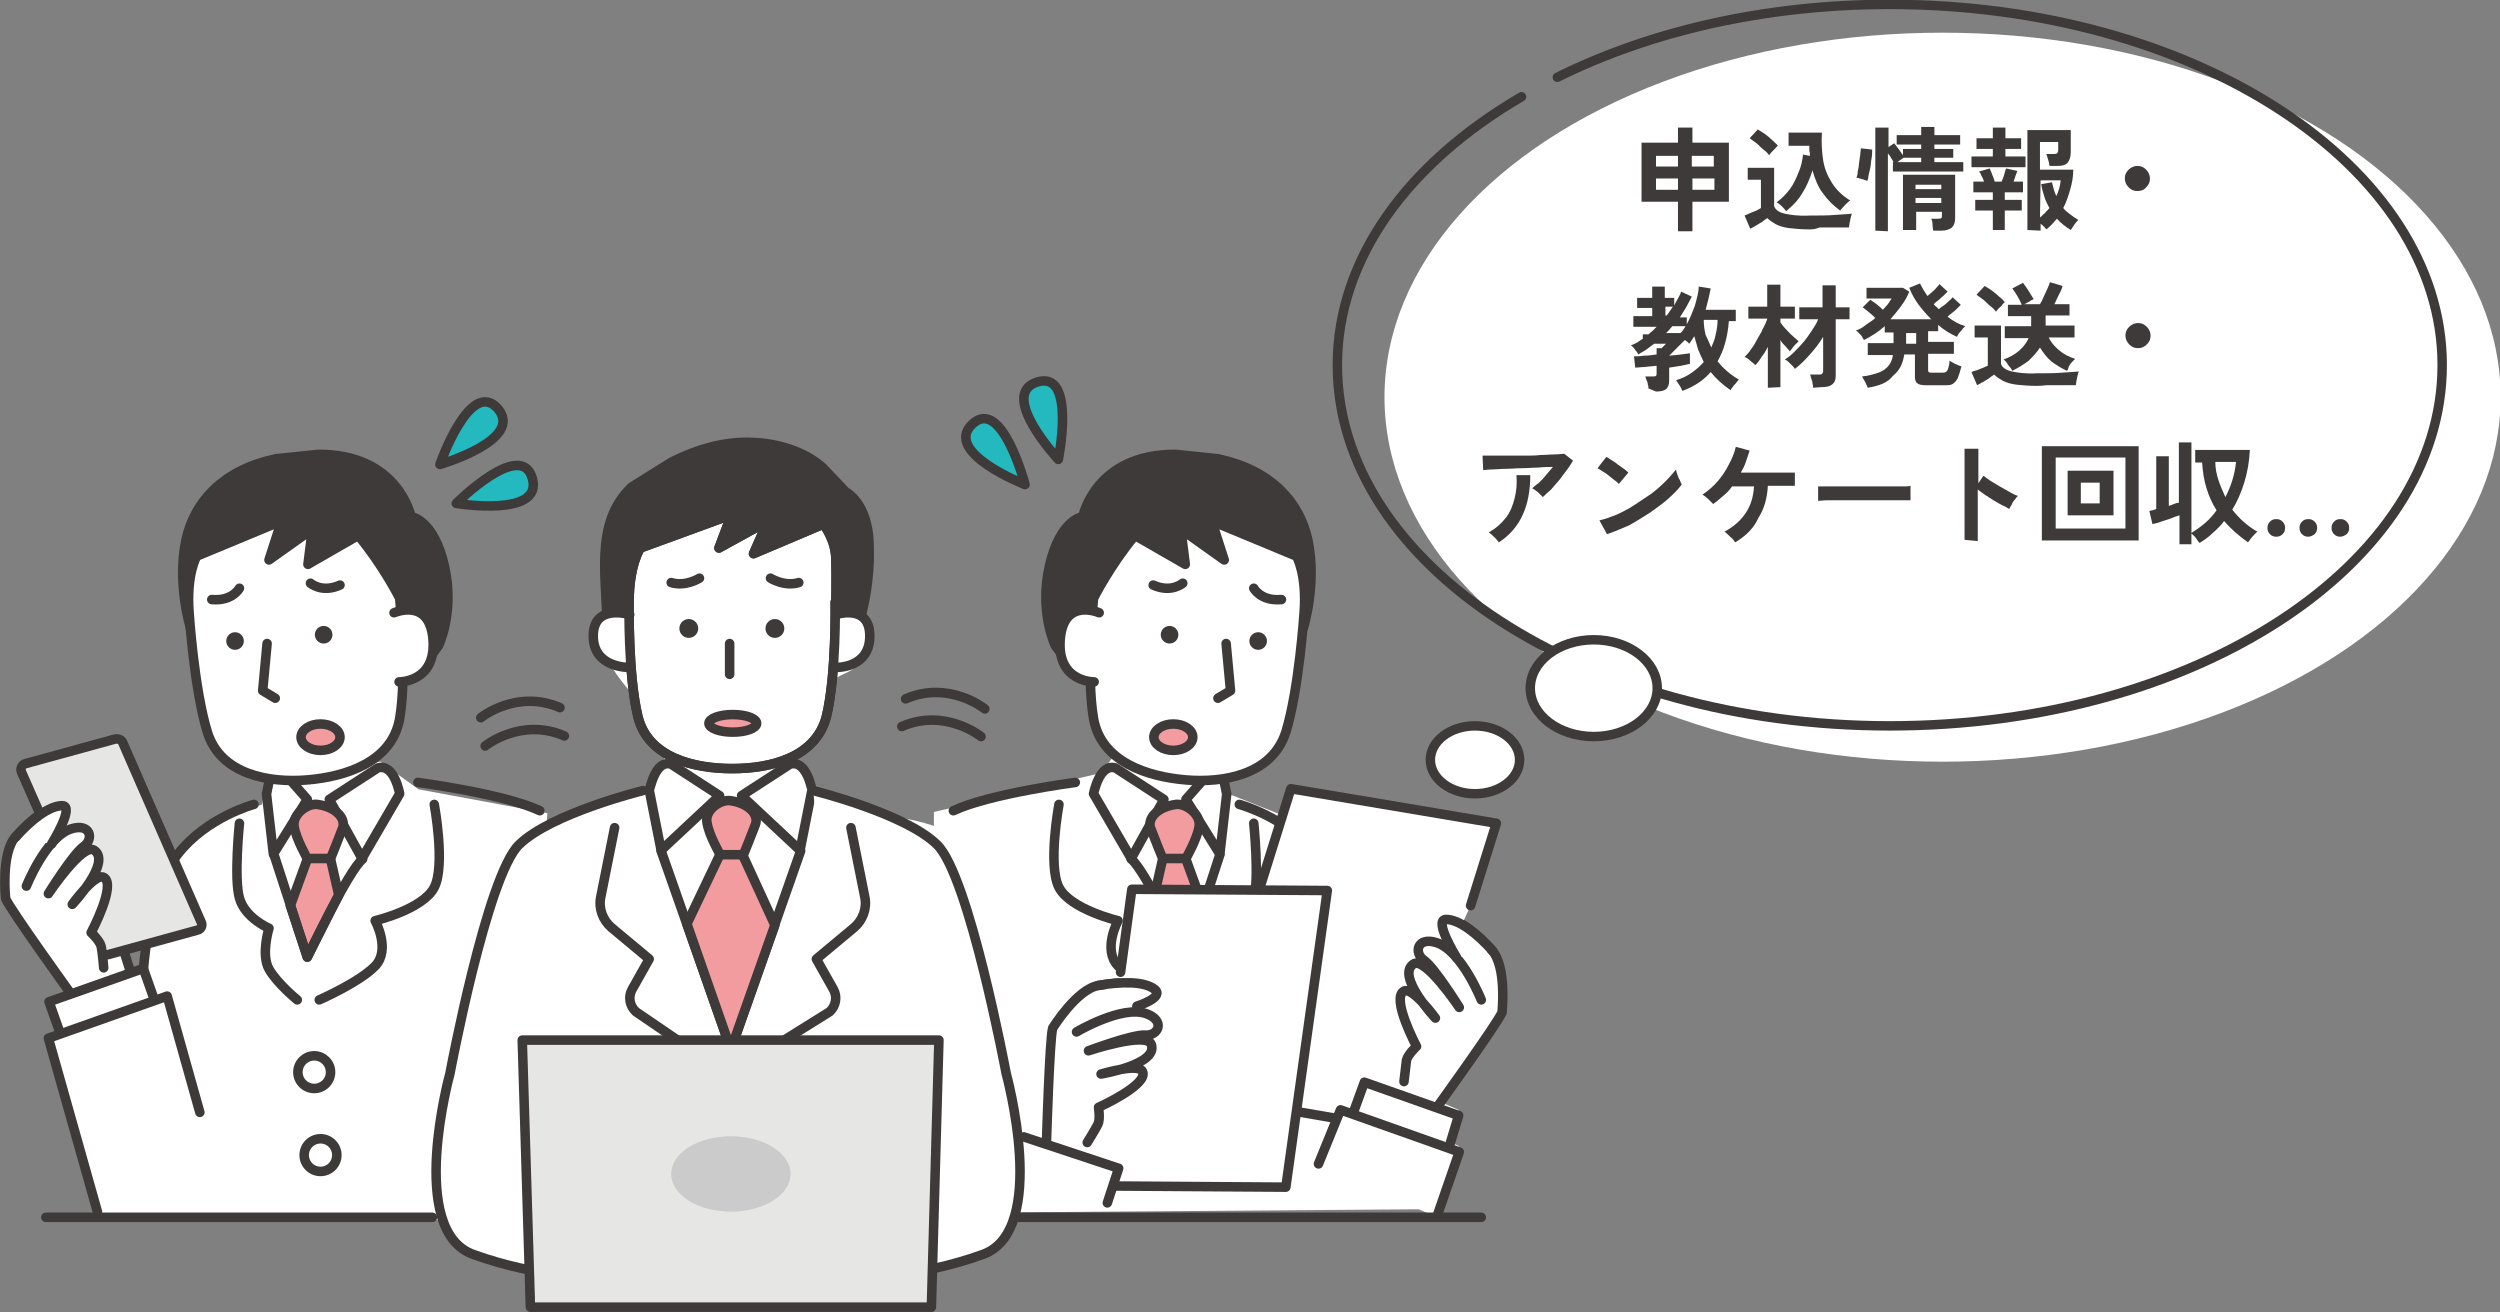 <?xml version="1.0" encoding="utf-8"?>
<!-- Generator: Adobe Illustrator 27.9.1, SVG Export Plug-In . SVG Version: 6.00 Build 0)  -->
<svg version="1.1" id="レイヤー_1" xmlns="http://www.w3.org/2000/svg" xmlns:xlink="http://www.w3.org/1999/xlink" x="0px"
	 y="0px" viewBox="0 0 397.8 208.8" style="enable-background:new 0 0 397.8 208.8;" xml:space="preserve">
<rect x="0" y="0" width="397.8" height="208.8" fill="#808080" stroke="none"/>
<style type="text/css">
	.st0{fill:#FFFFFF;}
	.st1{fill:#3E3A39;}
	.st2{fill:none;stroke:#3D3A39;stroke-width:1.503;stroke-linecap:round;stroke-linejoin:round;stroke-miterlimit:10;}
	.st3{fill:#FFFFFF;stroke:#3D3A39;stroke-width:1.503;stroke-linecap:round;stroke-linejoin:round;stroke-miterlimit:10;}
	.st4{fill:#3D3A39;stroke:#3D3A39;stroke-width:1.516;stroke-linecap:round;stroke-linejoin:round;stroke-miterlimit:10;}
	.st5{fill:#FFFFFF;stroke:#3D3A39;stroke-width:1.516;stroke-linecap:round;stroke-linejoin:round;stroke-miterlimit:10;}
	.st6{fill:#3D3A39;}
	.st7{fill:none;stroke:#3D3A39;stroke-width:1.516;stroke-linecap:round;stroke-linejoin:round;stroke-miterlimit:10;}
	.st8{fill:#F29C9F;stroke:#3D3A39;stroke-width:1.516;stroke-linecap:round;stroke-linejoin:round;stroke-miterlimit:10;}
	.st9{fill:#E6E6E5;stroke:#3D3A39;stroke-width:1.516;stroke-linecap:round;stroke-linejoin:round;stroke-miterlimit:10;}
	.st10{fill:#CBCBCB;}
	.st11{fill:#23B9BE;stroke:#3D3A39;stroke-width:1.516;stroke-linecap:round;stroke-linejoin:round;stroke-miterlimit:10;}
</style>
<polygon class="st0" points="148.6,129.2 148.6,193 228.7,192.4 232.2,182.4 230.7,181.7 232.1,176.6 229.1,175.3 234.7,165.7 
	224.3,162.9 220.6,172 217.1,171.3 215.2,175.8 213.3,175.5 212.6,176.8 206.1,175.7 206,130.5 195.7,126.4 195,119.3 179,117.9 
	175.2,123 "/>
<ellipse class="st0" cx="309.1" cy="63.2" rx="88.8" ry="58"/>
<polygon class="st0" points="82.6,194.1 15.2,194.1 32.1,131.4 41.7,128 42.4,124.3 60.5,121.2 66.6,125.6 87.1,129.4 "/>
<g>
	<g>
		<path class="st1" d="M267,36.8l0-4.7l-5.8,0l0-9.4l5.8,0l0-2.4l2.3,0l0,2.4l5.8,0l0,9.4l-5.8,0l0,4.7L267,36.8z M263.5,26.5l3.5,0
			l0-1.7l-3.5,0L263.5,26.5z M263.5,30.2l3.5,0l0-1.8l-3.5,0L263.5,30.2z M269.2,26.5l3.5,0l0-1.7l-3.5,0L269.2,26.5z M269.3,30.2
			l3.5,0l0-1.8l-3.5,0L269.3,30.2z"/>
		<path class="st1" d="M287.9,36.5c-1.3,0-2.3-0.1-3.2-0.2c-0.8-0.1-1.5-0.3-2.1-0.6c-0.5-0.3-1-0.6-1.4-1c-0.2,0.2-0.5,0.3-0.8,0.6
			c-0.3,0.2-0.7,0.4-1,0.6s-0.7,0.4-0.9,0.5l-0.9-2.1c0.2-0.1,0.5-0.2,0.9-0.4c0.3-0.1,0.7-0.3,1-0.4c0.3-0.2,0.6-0.3,0.7-0.4l0-4.5
			l-2.1,0l0-1.9l4.2,0l0,6.1c0.2,0.6,0.8,1,1.7,1.2c0.9,0.2,2.2,0.4,4,0.3c1.5,0,2.9,0,4-0.1c1.1-0.1,2-0.1,2.7-0.2
			c-0.1,0.1-0.1,0.3-0.2,0.6s-0.1,0.6-0.2,0.9c0,0.3-0.1,0.5-0.1,0.7c-0.3,0-0.8,0-1.3,0c-0.5,0-1.1,0-1.7,0c-0.6,0-1.2,0-1.7,0
			C288.8,36.5,288.3,36.5,287.9,36.5z M281.5,24.7c-0.2-0.3-0.5-0.6-0.9-0.9c-0.4-0.3-0.7-0.7-1.1-1c-0.4-0.3-0.8-0.6-1.1-0.8
			l1.3-1.4c0.3,0.2,0.7,0.4,1.1,0.7s0.8,0.6,1.2,1s0.7,0.6,0.9,0.9c-0.1,0.1-0.3,0.2-0.4,0.4c-0.2,0.2-0.4,0.4-0.6,0.6
			S281.6,24.6,281.5,24.7z M284.2,33.6c-0.2-0.3-0.4-0.5-0.7-0.8s-0.6-0.5-0.8-0.6c0.8-0.6,1.5-1.3,2.1-2.1c0.6-0.8,1-1.7,1.4-2.7
			c0.4-0.9,0.6-1.9,0.7-2.8l1.1,0.2c0-0.3,0-0.5-0.1-0.8c0-0.3,0-0.5,0-0.8l-3.3,0l0-2.1l5.3,0c-0.1,1.6,0,3.1,0.2,4.4
			c0.2,1.3,0.7,2.5,1.4,3.6c0.7,1.1,1.6,2,2.9,2.8c-0.3,0.2-0.6,0.5-0.9,0.8s-0.5,0.6-0.7,0.8c-1.1-0.8-2-1.7-2.7-2.7
			c-0.8-1-1.3-2.3-1.7-3.7c-0.4,1.3-0.9,2.5-1.6,3.6C286.1,31.9,285.2,32.8,284.2,33.6z"/>
		<path class="st1" d="M297.1,28.8c-0.1-0.1-0.3-0.1-0.5-0.2s-0.4-0.1-0.7-0.2c-0.2-0.1-0.4-0.1-0.5-0.1c0.1-0.3,0.2-0.6,0.2-1
			c0.1-0.4,0.2-0.9,0.2-1.3c0.1-0.5,0.1-0.9,0.2-1.3c0-0.4,0.1-0.8,0.1-1.1l1.8,0.2c0,0.4,0,0.9-0.1,1.4c-0.1,0.5-0.1,1-0.2,1.5
			c-0.1,0.5-0.2,0.9-0.3,1.3C297.3,28.4,297.2,28.6,297.1,28.8z M298.4,36.7l0-16.4l2.1,0l0,3.1l0.9-0.6c0.2,0.3,0.5,0.6,0.7,0.9
			s0.5,0.7,0.7,1l0-1l2.9,0l0-0.7l-3.9,0l0-1.5l3.9,0l0-1.3l2.1,0l0,1.3l4.1,0l0,1.5l-4.1,0l0,0.7l3,0l0,1.4l-3,0l0,0.7l4.6,0l0,1.5
			l-11.2,0l0-1.5h0.1c-0.1-0.2-0.3-0.5-0.4-0.7c-0.2-0.3-0.3-0.5-0.5-0.7l0,12.4L298.4,36.7z M301.9,25.8l3.8,0l0-0.7l-2.8,0
			L301.9,25.8z M307.6,36.7c0-0.3-0.1-0.6-0.1-1s-0.1-0.7-0.2-0.9l1.1,0c0.2,0,0.4,0,0.5-0.1c0.1-0.1,0.1-0.2,0.1-0.5l0-0.5l-4.1,0
			l0,2.9l-2.1,0l0-8.8l8.3,0l0,7c0,0.6-0.2,1.1-0.5,1.4c-0.4,0.3-0.9,0.5-1.7,0.5L307.6,36.7z M304.8,30.1l4.1,0l0-0.7l-4.1,0
			L304.8,30.1z M304.8,32.3l4.1,0l0-0.8l-4.1,0L304.8,32.3z"/>
		<path class="st1" d="M313.7,26.6l0-1.7l3.4,0l0-1.2l-2.6,0l0-1.7l2.6,0l0-1.7l2,0l0,1.7l2.5,0l0,1.7l-2.5,0l0,1.2l3.2,0l0,1.7
			L313.7,26.6z M317.1,36.6l0-3.1l-2.8,0l0-1.7l2.8,0l0-1.2l-3.1,0l0-1.7l1.7,0c-0.1-0.3-0.2-0.6-0.4-0.9c-0.1-0.3-0.2-0.5-0.4-0.7
			l1.7-0.5c0.1,0.3,0.3,0.6,0.4,1c0.2,0.4,0.3,0.8,0.4,1.1l1.1,0c0.1-0.3,0.3-0.7,0.4-1.1c0.1-0.4,0.2-0.7,0.3-1l1.8,0.4
			c-0.1,0.3-0.2,0.5-0.3,0.8c-0.1,0.3-0.2,0.6-0.3,0.9l1.5,0l0,1.7l-2.9,0l0,1.2l2.7,0l0,1.7l-2.7,0l0,3.1L317.1,36.6z M322.6,36.6
			l0-15.9l6.9,0l0,3.5c0,0.8-0.2,1.3-0.5,1.7c-0.4,0.4-0.9,0.5-1.6,0.5l-1.3,0c0-0.3-0.1-0.7-0.2-1s-0.2-0.7-0.3-0.9l1.2,0
			c0.2,0,0.4,0,0.5-0.1s0.2-0.2,0.2-0.5l0-1.3l-2.9,0l0,4.4l5.3,0c0,1.1-0.2,2.2-0.5,3.2c-0.3,1-0.6,2-1.1,2.9
			c0.3,0.4,0.7,0.7,1.1,1c0.4,0.3,0.8,0.6,1.3,0.9c-0.2,0.2-0.4,0.4-0.6,0.7c-0.2,0.3-0.4,0.6-0.6,0.9c-0.8-0.5-1.6-1.1-2.2-1.8
			c-0.3,0.3-0.5,0.6-0.8,0.9c-0.3,0.3-0.6,0.6-0.9,0.8c-0.2-0.3-0.5-0.6-0.9-0.9l0,1.1L322.6,36.6z M324.6,34.6
			c0.3-0.2,0.5-0.5,0.8-0.7c0.2-0.3,0.5-0.5,0.7-0.8c-0.3-0.6-0.6-1.1-0.8-1.8c-0.2-0.6-0.4-1.3-0.5-2l1.7-0.3
			c0.2,0.8,0.4,1.6,0.7,2.2c0.4-0.8,0.6-1.6,0.7-2.5l-3.2,0L324.6,34.6z"/>
		<path class="st1" d="M340.1,30.4c-0.6,0-1-0.2-1.4-0.6c-0.4-0.4-0.6-0.9-0.6-1.4c0-0.6,0.2-1,0.6-1.4c0.4-0.4,0.9-0.6,1.4-0.6
			c0.6,0,1,0.2,1.4,0.6c0.4,0.4,0.6,0.9,0.6,1.4c0,0.6-0.2,1-0.6,1.4C341.2,30.2,340.7,30.4,340.1,30.4z"/>
		<path class="st1" d="M262.3,61.8c0-0.2,0-0.4-0.1-0.6c0-0.3-0.1-0.5-0.2-0.7c-0.1-0.2-0.1-0.4-0.2-0.6l1.2,0c0.2,0,0.4,0,0.5-0.1
			c0.1-0.1,0.1-0.2,0.1-0.5l0-1.1c-0.7,0.1-1.3,0.1-1.9,0.2c-0.6,0-1.1,0.1-1.5,0.1l-0.2-1.8c0.4,0,0.9,0,1.5-0.1
			c0.7,0,1.4-0.1,2.1-0.2l0-1l0.8,0c0,0,0.1-0.1,0.2-0.2c0.1-0.1,0.2-0.2,0.3-0.3c0.1-0.1,0.2-0.2,0.2-0.2l-1.9,0
			c-0.4,0.3-0.8,0.6-1.2,0.9c-0.4,0.3-0.9,0.5-1.3,0.8c-0.1-0.2-0.2-0.4-0.5-0.7c-0.2-0.3-0.4-0.6-0.7-0.7c0.3-0.2,0.7-0.3,1-0.5
			s0.6-0.4,0.9-0.6l0-0.7l0.9,0c0.2-0.2,0.5-0.4,0.7-0.6c0.2-0.2,0.4-0.4,0.6-0.6l-3.7,0l0-1.7l3,0l0-1.3l-2.4,0l0-1.6l2.4,0l0-1.8
			l2,0l0,1.8l1.5,0l0,1.2c0.2-0.4,0.4-0.8,0.6-1.1c0.2-0.4,0.4-0.7,0.5-1.1l1.7,0.8c-0.3,0.6-0.6,1.1-0.9,1.7
			c-0.3,0.5-0.7,1.1-1,1.6l1.1,0l0,1.1c0.5-0.9,0.9-1.9,1.3-3c0.3-1.1,0.6-2.1,0.6-3l1.9,0.3c-0.2,1.1-0.5,2.3-0.8,3.4l4.8,0l0,1.8
			l-1.1,0c-0.1,1.3-0.3,2.4-0.6,3.5c-0.3,1.1-0.7,2-1.2,2.9c0.9,1.1,2,2.1,3.4,2.9c-0.2,0.2-0.3,0.3-0.5,0.6
			c-0.2,0.2-0.4,0.4-0.5,0.6c-0.2,0.2-0.3,0.4-0.3,0.5c-1.2-0.8-2.3-1.8-3.2-2.9c-1.1,1.3-2.6,2.3-4.5,3c-0.1-0.2-0.2-0.5-0.4-0.8
			c-0.2-0.3-0.4-0.6-0.6-0.9c1-0.3,1.8-0.7,2.5-1.2c0.7-0.5,1.4-1.1,1.9-1.7c-0.3-0.6-0.6-1.3-0.9-2c-0.2-0.7-0.4-1.4-0.6-2.1
			c-0.1,0.2-0.3,0.4-0.4,0.6c-0.1,0.2-0.3,0.4-0.4,0.6c-0.1-0.1-0.2-0.2-0.3-0.3s-0.3-0.2-0.4-0.3c-0.2,0.2-0.5,0.5-0.8,0.8
			c-0.3,0.3-0.6,0.6-0.9,0.9c-0.3,0.3-0.6,0.6-0.8,0.8c0.7-0.1,1.3-0.1,1.9-0.2s1-0.1,1.4-0.2l0,1.7c-0.4,0.1-0.9,0.2-1.4,0.3
			c-0.6,0.1-1.2,0.2-1.9,0.3l0,2.1c0,0.6-0.2,1.1-0.5,1.3c-0.3,0.3-0.9,0.4-1.6,0.4L262.3,61.8z M265,50.2l0.2,0
			c0.2-0.2,0.3-0.4,0.5-0.7c0.2-0.2,0.3-0.5,0.5-0.7l-1.2,0L265,50.2z M265.1,53l2.3,0c0.3-0.3,0.6-0.7,0.8-1.1l-2.1,0
			c-0.2,0.2-0.3,0.4-0.5,0.6C265.5,52.6,265.3,52.8,265.1,53z M272.3,55.3c0.3-0.7,0.6-1.4,0.7-2.1c0.2-0.8,0.3-1.5,0.3-2.3l-2.2,0
			c0,0.8,0.1,1.6,0.3,2.4C271.7,53.9,272,54.6,272.3,55.3z"/>
		<path class="st1" d="M281.3,61.7l0-6.5c-0.3,0.6-0.6,1.1-1,1.6c-0.3,0.5-0.6,0.9-1,1.3c-0.2-0.2-0.5-0.5-0.8-0.7
			c-0.3-0.3-0.6-0.5-0.9-0.6c0.3-0.3,0.7-0.7,1-1.2c0.4-0.5,0.7-1,1-1.6c0.3-0.6,0.7-1.1,0.9-1.7c0.3-0.5,0.5-1,0.7-1.5v-0.1l-3,0
			l0-1.9l3,0l0-3.5l2.1,0l0,3.5l2.3,0l0,1.9l-2.3,0l0,0.6c0.2,0.3,0.5,0.7,0.9,1.1c0.4,0.4,0.7,0.8,1.1,1.1c0.4,0.4,0.7,0.6,0.9,0.8
			c-0.1,0.1-0.3,0.3-0.5,0.5c-0.2,0.2-0.4,0.4-0.5,0.6c-0.2,0.2-0.3,0.4-0.4,0.5c-0.2-0.2-0.4-0.5-0.7-0.8c-0.3-0.3-0.6-0.6-0.8-1
			l0,7.5L281.3,61.7z M288.5,61.7c0-0.2,0-0.4-0.1-0.7c0-0.3-0.1-0.5-0.2-0.8c-0.1-0.3-0.1-0.5-0.2-0.6l1.4,0c0.3,0,0.4,0,0.5-0.1
			c0.1-0.1,0.2-0.2,0.2-0.5l0-5.4c-0.6,1-1.3,1.9-2.1,2.8c-0.8,0.9-1.6,1.7-2.4,2.3c-0.1-0.2-0.2-0.3-0.4-0.5
			c-0.2-0.2-0.4-0.4-0.6-0.6c-0.2-0.2-0.4-0.3-0.6-0.4c0.5-0.3,1-0.7,1.5-1.2c0.5-0.5,1-1,1.5-1.6c0.5-0.6,0.9-1.2,1.3-1.8
			c0.4-0.6,0.8-1.2,1-1.8l-3,0l0-1.9l3.7,0l0-3.5l2.1,0l0,3.5l2.2,0l0,1.9l-2.2,0l0,9c0,0.7-0.2,1.1-0.6,1.4s-0.9,0.4-1.7,0.4
			L288.5,61.7z"/>
		<path class="st1" d="M297.2,61.7c-0.1-0.2-0.2-0.5-0.4-0.9c-0.2-0.4-0.4-0.6-0.5-0.9c1.1-0.1,2-0.4,2.6-0.6s1.2-0.6,1.6-1.1
			c0.4-0.5,0.6-1,0.7-1.7l-4,0l0-1.9l4.1,0l0-1.7l-1.4,0l0-1c-1,0.9-2.1,1.6-3.3,2.2c-0.1-0.1-0.2-0.3-0.3-0.5
			c-0.1-0.2-0.3-0.4-0.5-0.6c-0.2-0.2-0.3-0.3-0.5-0.4c0.6-0.2,1.1-0.5,1.6-0.9c0.5-0.4,1.1-0.7,1.5-1.1c-0.3-0.3-0.6-0.6-1-0.9
			c-0.4-0.3-0.7-0.6-1-0.8l1.2-1.2c0.3,0.2,0.6,0.4,1,0.7s0.7,0.6,1,0.9c0.3-0.3,0.5-0.6,0.8-0.9c0.2-0.3,0.4-0.6,0.6-0.9l-4,0
			l0-1.7l5.8,0l1,0.6c-0.3,0.8-0.7,1.5-1.3,2.3c-0.5,0.7-1.1,1.4-1.7,2.1l6.5,0c-0.7-0.7-1.4-1.5-2-2.3c-0.6-0.8-1.1-1.7-1.5-2.7
			l1.7-0.7c0.3,0.6,0.7,1.3,1.2,2c0.2-0.2,0.5-0.4,0.7-0.6s0.5-0.4,0.7-0.7c0.2-0.2,0.4-0.4,0.5-0.6l1.3,1.2
			c-0.2,0.2-0.4,0.4-0.7,0.7c-0.3,0.2-0.5,0.5-0.8,0.7c-0.3,0.2-0.5,0.4-0.7,0.6c0.1,0.1,0.2,0.3,0.4,0.4c0.1,0.1,0.3,0.3,0.4,0.4
			c0.2-0.2,0.5-0.4,0.8-0.6c0.3-0.2,0.6-0.5,0.8-0.7c0.3-0.2,0.5-0.5,0.6-0.6l1.3,1.2c-0.2,0.2-0.4,0.4-0.6,0.6
			c-0.2,0.2-0.5,0.5-0.8,0.7c-0.3,0.2-0.5,0.4-0.7,0.6c0.9,0.7,1.8,1.2,2.8,1.5c-0.2,0.2-0.5,0.5-0.7,0.8c-0.3,0.3-0.5,0.6-0.6,0.9
			c-1.1-0.5-2.1-1.1-3-1.9l0,1l-1.6,0l0,1.7l4.1,0l0,1.9l-4.1,0l0,2.5c0,0.2,0,0.3,0.1,0.4c0.1,0.1,0.3,0.1,0.5,0.1l1.5,0
			c0.3,0,0.5,0,0.7-0.1c0.2-0.1,0.3-0.3,0.4-0.6s0.2-0.7,0.2-1.2c0.3,0.2,0.6,0.3,0.9,0.5c0.4,0.2,0.7,0.3,1,0.4
			c-0.2,0.8-0.4,1.4-0.6,1.9c-0.2,0.4-0.5,0.7-0.8,0.9s-0.8,0.2-1.3,0.2l-2.9,0c-0.7,0-1.2-0.1-1.4-0.3c-0.3-0.2-0.4-0.6-0.4-1.1
			l0-3.5l-1.7,0c-0.2,1.5-0.8,2.6-1.8,3.4C300.4,60.9,299,61.4,297.2,61.7z M303.3,54.7l1.6,0l0-1.7l-1.6,0L303.3,54.7z"/>
		<path class="st1" d="M324,61.4c-1.3,0-2.3-0.1-3.2-0.2c-0.8-0.1-1.5-0.3-2.1-0.6c-0.5-0.3-1-0.6-1.4-1c-0.2,0.2-0.5,0.3-0.8,0.6
			c-0.3,0.2-0.7,0.4-1,0.6c-0.4,0.2-0.7,0.4-0.9,0.5l-0.9-2.1c0.2-0.1,0.5-0.2,0.9-0.3c0.3-0.1,0.7-0.3,1-0.4
			c0.3-0.1,0.6-0.3,0.7-0.3l0-4.5l-2.1,0l0-1.9l4.2,0l0,6.1c0.2,0.6,0.8,1,1.7,1.2c0.9,0.2,2.2,0.4,4,0.3c1.5,0,2.9,0,4-0.1
			c1.1-0.1,2-0.1,2.7-0.2c-0.1,0.1-0.1,0.3-0.2,0.6c-0.1,0.3-0.1,0.6-0.2,0.9c0,0.3-0.1,0.5-0.1,0.7c-0.3,0-0.8,0-1.3,0
			c-0.5,0-1.1,0-1.7,0c-0.6,0-1.2,0-1.7,0C324.8,61.4,324.4,61.4,324,61.4z M317.6,49.6c-0.2-0.3-0.5-0.6-0.9-0.9s-0.7-0.7-1.1-1
			c-0.4-0.3-0.8-0.6-1.1-0.8l1.3-1.4c0.3,0.2,0.7,0.4,1.1,0.7s0.8,0.6,1.2,1c0.4,0.3,0.7,0.6,0.9,0.9c-0.1,0.1-0.3,0.2-0.4,0.4
			s-0.4,0.4-0.6,0.6C317.8,49.3,317.7,49.5,317.6,49.6z M328.9,59c-0.9-0.4-1.7-0.9-2.5-1.5c-0.7-0.6-1.3-1.4-1.8-2.2
			c-0.5,0.8-1.1,1.4-1.8,2.1c-0.8,0.6-1.6,1.1-2.6,1.6c-0.1-0.2-0.2-0.4-0.4-0.6c-0.2-0.2-0.3-0.4-0.5-0.7c-0.2-0.2-0.3-0.4-0.5-0.5
			c2-0.7,3.3-1.9,4-3.4l-3.8,0l0-1.9l4.2,0c0,0,0-0.1,0-0.1s0-0.1,0-0.1l0-1.4l-3.7,0l0-1.8l2.2,0c-0.2-0.5-0.4-0.9-0.7-1.4
			c-0.3-0.5-0.5-0.8-0.8-1.2l1.7-0.9c0.3,0.4,0.6,0.8,0.9,1.3c0.3,0.5,0.6,1,0.8,1.3c-0.2,0.1-0.5,0.2-0.7,0.4
			c-0.3,0.1-0.5,0.3-0.8,0.4l2.5,0c0.2-0.3,0.4-0.7,0.6-1.2c0.2-0.4,0.4-0.9,0.6-1.3c0.2-0.4,0.3-0.8,0.4-1l2,0.6
			c-0.1,0.4-0.3,0.9-0.6,1.4c-0.3,0.6-0.5,1.1-0.7,1.5l2.4,0l0,1.8l-3.8,0l0,1.6l4.6,0l0,1.9l-4.1,0c0.3,0.7,0.9,1.4,1.6,2
			c0.7,0.6,1.6,1.1,2.6,1.4c-0.1,0.1-0.3,0.3-0.5,0.5c-0.2,0.2-0.3,0.4-0.5,0.7C329.1,58.7,329,58.9,328.9,59z"/>
		<path class="st1" d="M340.2,55.4c-0.6,0-1-0.2-1.4-0.6c-0.4-0.4-0.6-0.9-0.6-1.4c0-0.6,0.2-1,0.6-1.4c0.4-0.4,0.9-0.6,1.4-0.6
			c0.6,0,1,0.2,1.4,0.6c0.4,0.4,0.6,0.9,0.6,1.4c0,0.6-0.2,1-0.6,1.4C341.2,55.2,340.8,55.4,340.2,55.4z"/>
		<path class="st1" d="M245.5,79.1c-0.1-0.1-0.3-0.3-0.5-0.5c-0.2-0.2-0.4-0.4-0.6-0.5c-0.2-0.2-0.4-0.3-0.6-0.4
			c0.3-0.3,0.7-0.6,1.1-0.9c0.4-0.4,0.8-0.8,1.1-1.2s0.7-0.8,1.1-1.3c-0.7,0-1.4,0-2.3,0.1c-0.9,0-1.7,0.1-2.6,0.1
			c-0.9,0-1.8,0.1-2.6,0.1c-0.8,0-1.6,0.1-2.2,0.1c-0.6,0-1.1,0.1-1.4,0.1l-0.1-2.3c0.4,0,0.9,0,1.6,0c0.7,0,1.5,0,2.3,0
			c0.9,0,1.7,0,2.7,0s1.8,0,2.6-0.1c0.8,0,1.6-0.1,2.3-0.1c0.7,0,1.2-0.1,1.5-0.1l1.4,1.1c-0.3,0.5-0.6,1-1,1.5
			c-0.4,0.5-0.8,1.1-1.2,1.6c-0.4,0.5-0.9,1-1.3,1.5C246.2,78.4,245.8,78.8,245.5,79.1z M238.5,86.3c-0.1-0.2-0.3-0.3-0.4-0.5
			c-0.2-0.2-0.4-0.4-0.6-0.6c-0.2-0.2-0.4-0.3-0.6-0.5c1.1-0.6,2-1.4,2.7-2.3s1.1-1.9,1.4-3.1c0.3-1.1,0.4-2.4,0.3-3.7l2.2,0
			c0,2.4-0.4,4.6-1.2,6.3C241.5,83.7,240.2,85.2,238.5,86.3z"/>
		<path class="st1" d="M257.6,77c-0.2-0.2-0.4-0.4-0.7-0.6c-0.3-0.2-0.6-0.5-0.9-0.7c-0.3-0.3-0.7-0.5-1-0.7
			c-0.3-0.2-0.6-0.4-0.8-0.5l1.4-1.8c0.2,0.1,0.5,0.3,0.8,0.5c0.3,0.2,0.7,0.4,1,0.7c0.3,0.2,0.7,0.5,1,0.7c0.3,0.2,0.5,0.4,0.7,0.6
			L257.6,77z M255.7,85l-1.2-2.2c0.9-0.2,1.7-0.5,2.7-0.9c0.9-0.4,1.9-0.9,2.8-1.5c0.9-0.6,1.8-1.2,2.7-1.8c0.8-0.6,1.6-1.3,2.3-2
			c0.7-0.7,1.2-1.3,1.7-1.9c0,0.2,0.1,0.5,0.2,0.8s0.2,0.6,0.4,0.9c0.1,0.3,0.2,0.5,0.3,0.7c-0.6,0.8-1.3,1.5-2.2,2.3
			c-0.9,0.8-1.9,1.5-2.9,2.2c-1.1,0.7-2.2,1.4-3.3,2C258,84.1,256.9,84.6,255.7,85z"/>
		<path class="st1" d="M276.1,86.3c-0.2-0.3-0.4-0.6-0.8-0.9c-0.3-0.3-0.6-0.6-0.9-0.8c1.5-0.8,2.6-1.8,3.4-3
			c0.8-1.2,1.2-2.6,1.3-4.2l-3.5,0c-0.4,0.6-0.9,1.1-1.4,1.5s-1,0.9-1.6,1.3c-0.2-0.2-0.5-0.5-0.8-0.8c-0.3-0.3-0.6-0.5-0.9-0.7
			c0.9-0.6,1.7-1.3,2.4-2.1s1.3-1.7,1.8-2.7c0.5-0.9,0.9-1.9,1.1-2.8l2.2,0.6c-0.2,0.6-0.4,1.2-0.6,1.8c-0.2,0.6-0.5,1.2-0.8,1.7
			l8.6,0l0,2.1l-4.3,0c-0.1,2-0.6,3.7-1.5,5.1C279.1,84,277.8,85.3,276.1,86.3z"/>
		<path class="st1" d="M289.3,79.7c0-0.2,0-0.4,0-0.7c0-0.3,0-0.6,0-0.9s0-0.5,0-0.7c0.2,0,0.6,0,1.2,0c0.6,0,1.3,0,2.1,0
			s1.7,0,2.6,0c0.9,0,1.8,0,2.8,0c0.9,0,1.8,0,2.6,0c0.8,0,1.5,0,2.1,0c0.6,0,1,0,1.3-0.1c0,0.2,0,0.4,0,0.7s0,0.6,0,0.9
			c0,0.3,0,0.5,0,0.7c-0.3,0-0.7,0-1.3,0c-0.6,0-1.3,0-2,0c-0.8,0-1.6,0-2.5,0c-0.9,0-1.8,0-2.6,0c-0.9,0-1.7,0-2.5,0s-1.5,0-2.2,0
			S289.6,79.7,289.3,79.7z"/>
		<path class="st1" d="M312.6,85.9l0-14.5l2.2,0l0,5.5l0.8-1.2c0.3,0.2,0.7,0.5,1.1,0.8c0.5,0.3,1,0.6,1.5,0.9
			c0.5,0.3,1.1,0.6,1.6,0.9c0.5,0.3,0.9,0.5,1.3,0.6c-0.1,0.1-0.3,0.3-0.5,0.6c-0.2,0.2-0.4,0.5-0.5,0.8c-0.2,0.3-0.3,0.5-0.4,0.7
			c-0.3-0.2-0.6-0.4-1.1-0.6c-0.4-0.2-0.9-0.5-1.4-0.8c-0.5-0.3-0.9-0.6-1.4-0.9c-0.4-0.3-0.8-0.6-1.1-0.8l0,8.2L312.6,85.9z"/>
		<path class="st1" d="M324.9,86l0-15l15.4,0l0,15L324.9,86z M327.1,84.1l11.1,0l0-11.3l-11.1,0L327.1,84.1z M329,82l0-7.1l7.3,0
			l0,7.1L329,82z M331.1,80.1l3,0l0-3.3l-3,0L331.1,80.1z"/>
		<path class="st1" d="M346.8,86.6l0-4.6c-0.4,0.1-0.9,0.3-1.4,0.5c-0.5,0.2-1,0.3-1.5,0.5c-0.5,0.2-1,0.3-1.4,0.4l-0.5-2.1
			c0.2,0,0.3-0.1,0.5-0.1c0.2-0.1,0.4-0.1,0.6-0.2l0-8.4l2,0l0,7.9c0.3-0.1,0.6-0.2,0.8-0.3c0.3-0.1,0.5-0.2,0.8-0.2l0-9.6l2,0
			l0,14.4c0.8-0.5,1.5-1,2.2-1.6c0.7-0.6,1.3-1.3,1.8-2c-0.7-1.1-1.2-2.2-1.6-3.5c-0.4-1.3-0.6-2.6-0.7-4.1l-1.1,0l0-2l8.7,0
			c-0.1,1.9-0.4,3.6-0.9,5.2c-0.5,1.6-1.1,3-1.9,4.3c1.1,1.4,2.4,2.6,4,3.5c-0.3,0.2-0.5,0.5-0.8,0.8s-0.5,0.7-0.7,0.9
			c-1.4-1-2.7-2.1-3.8-3.4c-0.5,0.7-1.1,1.3-1.8,1.9c-0.6,0.6-1.3,1.1-2.1,1.6c-0.2-0.2-0.4-0.5-0.6-0.8s-0.5-0.5-0.7-0.7l0,1.7
			L346.8,86.6z M354.1,79.1c0.9-1.7,1.5-3.6,1.7-5.6l-3.3,0c0,1,0.2,2,0.5,2.9C353.3,77.3,353.7,78.2,354.1,79.1z"/>
		<path class="st1" d="M362.2,85.4c-0.4,0-0.7-0.1-1-0.4c-0.3-0.3-0.4-0.6-0.4-1s0.1-0.7,0.4-1c0.3-0.3,0.6-0.4,1-0.4
			c0.4,0,0.7,0.1,1,0.4c0.3,0.3,0.4,0.6,0.4,1s-0.1,0.7-0.4,1C362.9,85.3,362.6,85.4,362.2,85.4z M367.3,85.4c-0.4,0-0.7-0.1-1-0.4
			c-0.3-0.3-0.4-0.6-0.4-1s0.1-0.7,0.4-1c0.3-0.3,0.6-0.4,1-0.4s0.7,0.1,1,0.4c0.3,0.3,0.4,0.6,0.4,1s-0.1,0.7-0.4,1
			C368,85.2,367.7,85.4,367.3,85.4z M372.4,85.4c-0.4,0-0.7-0.1-1-0.4c-0.3-0.3-0.4-0.6-0.4-1s0.1-0.7,0.4-1c0.3-0.3,0.6-0.4,1-0.4
			c0.4,0,0.7,0.1,1,0.4s0.4,0.6,0.4,1s-0.1,0.7-0.4,1C373.1,85.2,372.8,85.4,372.4,85.4z"/>
	</g>
	<path class="st2" d="M247.8,12.3c14.7-7.3,33-11.6,52.9-11.6c48.5,0,87.9,25.7,87.9,57.4s-39.3,57.4-87.9,57.4
		s-87.9-25.7-87.9-57.4c0-17,11.3-32.2,29.3-42.7"/>
	<ellipse class="st3" cx="253.6" cy="109.5" rx="10.1" ry="7.7"/>
	<ellipse class="st3" cx="234.7" cy="120.9" rx="7.1" ry="5.4"/>
</g>
<g>
	<g>
		<path class="st0" d="M99.5,91.4c-0.1,2.9-0.3,6.1-2.2,8.3c-0.6,0.7-1.3,1.3-1.5,2.1c-0.3,1.1,0.3,2.1,0.8,3.1c2,3.5,4.1,5.8,7,8.5
			c0.7,0.6,1.4,1.2,1.8,2c0.5,1,0.4,2.2,0.8,3.2c0.4,1-1,2.5-1,3.6c0,0.9-2.3,3.5-3,3.9c-6.5,4.1-7.2,3-15.9,5.3
			c-0.7,0.2-1.4-0.1-2.1,0.2c-0.7,0.3-1.3,0.9-1.8,1.5c-2,2.2-0.5,9.2-1.8,11.9c-1.5,3.2,2.6,11.3,2.2,14.8
			c-0.6,5.8-7.7,2.3-8.3,8.1c0,0.3-0.1,0.5,0.1,0.8c0.2,0.3,0.2,1.5,0.2,1.5l83,0.2c0,0,0.3-6.1,0.3-10.6c0-4.8-2.4-12.9-2.1-17.4
			c0.1-1.7,0.4-3.5-0.2-5.1c-0.8-2.4-3.2-3.9-5.4-5.1c-3.7-2-11.1-2.5-15-4c-4.3-1.7-7.6-3.3-9.3-7.6c-0.2-0.4-1.9-1.3-1.8-1.7
			c0.2-0.8,1.1-1.1,1.8-1.5c3.1-1.7,3.8-6,6-8.7c1.3-1.5,3-1.4,4.4-2.9c1.3-1.5,2.2-3.7,1.2-5.4c-0.6-1-1.6-1.6-2.2-2.5
			c-1.2-1.9-0.2-4.5-0.4-6.8c-0.2-2.8-2-5.2-4.1-7.1c-2.3-2.1-5-3.8-8-4.4c-6.9-1.5-13.5,2.6-19.4,6.5c-1.8,1.2-3.5,2.4-4.9,4"/>
	</g>
	<path class="st4" d="M136.3,100.5c1.6-4.9,2.3-10.1,1.9-15.3c-0.3-2.8-1.4-5.6-3.7-7l-3.6-3.8c-2.9-2.6-7.3-3.9-11.2-4
		c-4.5-0.2-8.8,1.1-12.8,3.1l-6.4,4c-6.2,5.9-3.8,15-3.9,23.1"/>
	<g>
		<path class="st5" d="M133,96.4c0,0,0.1-4.5,0-7.6c-0.1-3.1-2-5.4-2-5.4l-11.1,4.7l2.3-5.2l-7.8,4.3l2-5.3l-14.5,5.3
			c0,0-1.8,2.6-1.8,8.6c0,0-0.2,11.6,1.4,18.2s9,8.3,15,8.3c6,0,13.3-1.7,15-8.3c1.6-6.6,1.4-18.2,1.4-18.2"/>
		<path class="st5" d="M100.2,97.8c0,0-5.8-1.8-5.8,3.4s5.8,5,5.8,5"/>
		<path class="st5" d="M133,97.8c0,0,5.4-1.8,5.4,3.4s-5.4,5-5.4,5"/>
	</g>
	<circle class="st6" cx="109.6" cy="100" r="1.5"/>
	<line class="st7" x1="116.1" y1="102.4" x2="116.1" y2="107.3"/>
	<path class="st7" d="M106.8,121.6l7.7,5l-9.3,8.7l-1.9-9.6C103.4,125.8,104.2,120.8,106.8,121.6z"/>
	<path class="st7" d="M125.7,121.6l-7.7,5l9.3,8.7l1.9-9.6C129.2,125.8,128.4,120.8,125.7,121.6z"/>
	<polyline class="st7" points="127.4,135.4 116.3,167 105.2,135.4 	"/>
	<path class="st5" d="M102.3,125.8c0,0-14.6,3.6-19.7,8.6c-5.1,4.9-11,36.4-11,36.4s-6.9,25,3.7,28.8c10.5,3.8,19.8,3.7,19.8,3.7"/>
	<path class="st5" d="M129.4,125.8c0,0,14.6,3.6,19.7,8.6c5.1,4.9,11,36.4,11,36.4s6.9,25-3.7,28.8c-10.5,3.8-19.8,3.7-19.8,3.7"/>
	<polyline class="st8" points="118.2,136.1 123.3,147.2 116.3,167 109.3,147 114.5,136.1 	"/>
	<path class="st7" d="M97.8,131.7l-2.2,11c-0.4,1.8,0.3,3.7,1.7,4.9l6,5l-2.7,4.8c-0.7,1.2-0.4,2.7,0.6,3.6l10.7,7.3"/>
	<path class="st7" d="M135.4,131.7l2.2,11c0.4,1.8-0.3,3.7-1.7,4.9l-6,5l2.7,4.8c0.7,1.2,0.4,2.7-0.6,3.6l-11.7,7.3"/>
	<circle class="st6" cx="123.3" cy="100" r="1.5"/>
	<path class="st8" d="M116.2,127.4c2.9,0.4,4.6,2.2,4,3.8c-0.6,1.6-1.9,4.8-1.9,4.8h-3.7c0,0-1.8-3.1-2.1-5.1
		C112.1,128.9,114.6,127.2,116.2,127.4z"/>
	<g>
		<polygon class="st9" points="148.2,208 84.4,208 83.1,165.5 149.4,165.5 		"/>
		<ellipse class="st10" cx="116.3" cy="186.8" rx="9.5" ry="6"/>
	</g>
	<path class="st7" d="M111.3,92c0,0-2.2,1.4-4.5,0.7"/>
	<path class="st7" d="M122.6,92c0,0,2.2,1.4,4.5,0.7"/>
	<ellipse class="st8" cx="116.6" cy="115.1" rx="3.8" ry="1.4"/>
	<g>
		<path class="st11" d="M163.1,77.1c0,0-13.1-5.1-8.4-9.6C159.4,63,163.1,77.1,163.1,77.1z"/>
		<path class="st11" d="M168.4,73.1c0,0-9.6-10.3-3.4-12.3C171.3,58.8,168.4,73.1,168.4,73.1z"/>
	</g>
	<g>
		<path class="st11" d="M72.6,80.1c0,0,13.9,2.3,12.1-4C82.9,69.8,72.6,80.1,72.6,80.1z"/>
		<g>
			<path class="st11" d="M70,73.9c0,0,13.5-3.9,9.2-8.9C74.8,60.1,70,73.9,70,73.9z"/>
		</g>
	</g>
	<path class="st7" d="M133,96.4c0,0,0.1-4.5,0-7.6c-0.1-3.1-2-5.4-2-5.4l-11.1,4.7l2.3-5.2l-7.8,4.3l2-5.3l-14.5,5.3
		c0,0-1.8,2.6-1.8,8.6c0,0-0.2,11.6,1.4,18.2s9,8.3,15,8.3c6,0,13.3-1.7,15-8.3c1.6-6.6,1.4-18.2,1.4-18.2"/>
	<g>
		<path class="st7" d="M44.5,122.2l4.4,5l-5.4,8.7l-1.1-9.6C42.5,126.4,43,121.4,44.5,122.2z"/>
		<path class="st7" d="M60.1,122.2l-7.7,5l5.2,9.4l6-10.3C63.6,126.4,62.8,121.4,60.1,122.2z"/>
		<polyline class="st8" points="52.6,136.7 53.9,142.4 48.9,152.3 46.2,144.1 48.9,136.7 		"/>
		<path class="st8" d="M50.5,128c2.9,0.4,4.6,2.2,4,3.8c-0.6,1.6-1.9,4.8-1.9,4.8h-3.7c0,0-1.8-3.1-2.1-5.1
			C46.5,129.5,49,127.8,50.5,128z"/>
		<g>
			<g>
				<path class="st4" d="M30.3,99.9c0,0-2.2-7.1-0.7-14c1.3-6,5.8-11.1,14.3-12.9l6.7-0.7c12.8-0.1,14.8,9.9,14.8,9.9
					s3.6,0.4,5.3,7.8c1.7,7.3-0.9,12.7-0.9,12.7l-2.7,3.7"/>
				<g>
					<path class="st5" d="M57,85.2l-8,4.6l0.7-5.6l-6.9,4.9l2-6.2l-13.5,5.6c0,0-1.7,2.9-1.2,9.1c0,0,0.8,12.1,2.9,18.9
						s9.9,8.1,15.9,7.6s13.5-2.8,14.7-9.8s0-19.1,0-19.1S61,90,57,85.2z"/>
					
						<rect x="60.3" y="97.6" transform="matrix(0.997 -7.210571e-02 7.210571e-02 0.997 -7.268 4.779)" class="st0" width="4.6" height="10.9"/>
					<path class="st5" d="M62.7,97.5c0,0,5.7-2.5,6.2,4.3c0.5,6.8-5.4,6.7-5.4,6.7"/>
				</g>
				<circle class="st6" cx="37.4" cy="102" r="1.4"/>
				<polyline class="st7" points="42.5,102.4 41.8,109.9 43.8,111.1 				"/>
				<circle class="st6" cx="51.5" cy="101" r="1.4"/>
				<path class="st0" d="M37.4,87.9"/>
				<path class="st7" d="M38.1,93.6c0,0-1.1,2.1-4.4,1.8"/>
				<path class="st7" d="M49.4,92.8c0,0,1.8,1.6,4.7,0.3"/>
				<ellipse class="st8" cx="51" cy="117.3" rx="3.1" ry="2.1"/>
			</g>
		</g>
		<path class="st7" d="M57.7,136.7c-2.2,1.7-8.8,15.6-8.8,15.6L43.6,136"/>
		<path class="st5" d="M40.4,128c0,0-7.5,2-12.1,7.9c-9.7,12.6-4.3,47-4.3,47"/>
		<path class="st5" d="M66.5,124.5c0,0,13.7,1.8,19.4,4.5"/>
		<path class="st5" d="M69.1,128c0,0,1.8,9.7,0,13.2c-1.8,3.5-9.4,5.3-9.4,5.3s2.5,4.6,0,7.2c-2.5,2.6-8.9,5.4-8.9,5.4"/>
		<path class="st5" d="M38.1,131c0,0-0.9,8.8,0,11.9c0.9,3.2,4.7,4.8,4.7,4.8s-1.3,4.2,0,6.5c1.3,2.3,4.5,4.9,4.5,4.9"/>
		<g>
			<g>
				<g>
					<path class="st5" d="M9.3,131.9c0,0,2.7-3.8,0.6-3.8s-5,2.3-7.4,5c-2.4,2.7-1.6,9.9-1.6,9.9c0.7,1.7,10.5,15.3,10.5,15.3
						l1.6,3.7l8.8-4.1l-2-6.3c0,0,0.5-1.9,0.5-7.1s-0.9-13.1-3.3-13.3c-2.3-0.3-2.4,2.9-2.4,2.9"/>
					<path class="st9" d="M31.4,148l-14.2,3.9c-0.5,0.1-1-0.1-1.2-0.5L3.4,122.8c-0.2-0.5,0.1-1.2,0.7-1.3l14.2-3.9
						c0.5-0.1,1,0.1,1.2,0.5l12.5,28.6C32.3,147.2,32,147.9,31.4,148z"/>
					<path class="st5" d="M4.2,141c0,0,3.1-7.8,7.1-9.1c3.1-1,3.7,1.6,2,2.8c-1.7,1.2-5.6,7.5-5.6,7.5s5.5-8.2,7.3-6.9
						c2.8,1.9-3.5,8.6-3.5,8.6s3.6-5,5-4.3c2.1,1.1-2,8.8-2,8.8s1.4,1.3,1.6,2.2s0.4,3.4,0.4,3.4"/>
				</g>
				<polyline class="st5" points="15.2,180.3 7.8,159.4 22.8,154.1 30.2,175.1 				"/>
				<polyline class="st5" points="15.5,192.8 7.7,165.2 26.6,158.5 31.8,177 				"/>
			</g>
			<path class="st5" d="M8.2,134.3c0,0,3.8-6.1,1.7-6.1s-5,2.3-7.4,5"/>
		</g>
		<circle class="st5" cx="50" cy="170.6" r="2.6"/>
		<circle class="st5" cx="51" cy="183.8" r="2.6"/>
	</g>
	<path class="st7" d="M193.1,122.2l-4.4,5l5.4,8.7l1.1-9.6C195.1,126.4,194.6,121.4,193.1,122.2z"/>
	<path class="st7" d="M177.5,122.2l7.7,5l-5.2,9.4l-6-10.3C174,126.4,174.9,121.4,177.5,122.2z"/>
	<polyline class="st8" points="185,136.7 183.7,142.4 188.7,152.3 191.4,144.1 188.7,136.7 	"/>
	<path class="st8" d="M187.1,128c-2.9,0.4-4.6,2.2-4,3.8c0.6,1.6,1.9,4.8,1.9,4.8h3.7c0,0,1.8-3.1,2.1-5.1
		C191.1,129.5,188.6,127.8,187.1,128z"/>
	<g>
		<g>
			<path class="st4" d="M207.4,99.9c0,0,2.2-7.1,0.7-14c-1.3-6-5.8-11.1-14.3-12.9l-6.7-0.7c-12.8-0.1-14.8,9.9-14.8,9.9
				s-3.6,0.4-5.3,7.8c-1.7,7.3,0.9,12.7,0.9,12.7l2.7,3.7"/>
			<g>
				<path class="st5" d="M180.6,85.2l8,4.6l-0.7-5.6l6.9,4.9l-2-6.2l13.5,5.6c0,0,1.7,2.9,1.2,9.1c0,0-0.8,12.1-2.9,18.9
					c-2.2,6.8-9.9,8.1-15.9,7.6s-13.5-2.8-14.7-9.8s0-19.1,0-19.1S176.6,90,180.6,85.2z"/>
				
					<rect x="172.8" y="97.6" transform="matrix(-0.997 -7.210571e-02 7.210571e-02 -0.997 342.245 218.465)" class="st0" width="4.6" height="10.9"/>
				<path class="st5" d="M174.9,97.5c0,0-5.7-2.5-6.2,4.3c-0.5,6.8,5.4,6.7,5.4,6.7"/>
			</g>
			<circle class="st6" cx="200.2" cy="102" r="1.4"/>
			<polyline class="st7" points="195.1,102.4 195.8,109.9 193.8,111.1 			"/>
			<circle class="st6" cx="186.1" cy="101" r="1.4"/>
			<path class="st0" d="M200.3,87.9"/>
			<path class="st7" d="M199.5,93.6c0,0,1.1,2.1,4.4,1.8"/>
			<path class="st7" d="M188.2,92.8c0,0-1.8,1.6-4.7,0.3"/>
			<ellipse class="st8" cx="186.7" cy="117.3" rx="3.1" ry="2.1"/>
		</g>
	</g>
	<path class="st7" d="M180,136.7c2.2,1.7,8.8,15.6,8.8,15.6l5.3-16.3"/>
	<path class="st5" d="M197.2,128c0,0,7.5,2,12.1,7.9"/>
	<path class="st5" d="M171.1,124.5c0,0-13.7,1.8-19.4,4.5"/>
	<path class="st5" d="M168.5,128c0,0-1.8,9.7,0,13.2c1.8,3.5,9.4,5.3,9.4,5.3s-2.5,4.6,0,7.2c2.5,2.6,8.9,5.4,8.9,5.4"/>
	<path class="st5" d="M199.5,131c0,0,0.9,8.8,0,11.9c-0.9,3.2-4.7,4.8-4.7,4.8s1.3,4.2,0,6.5c-1.3,2.3-4.5,4.9-4.5,4.9"/>
	<circle class="st5" cx="187.6" cy="170.6" r="2.6"/>
	<circle class="st5" cx="186.7" cy="183.8" r="2.6"/>
	<path class="st5" d="M218.1,176l2-6.3c0,0-0.5-1.9-0.5-7.1c0-5.2,0.9-13.1,3.3-13.3c2.3-0.3,2.4,2.9,2.4,2.9"/>
	<path class="st5" d="M230.6,150c0,0-2.7-3.8-0.6-3.8s5,2.3,7.4,5c2.4,2.7,1.6,9.9,1.6,9.9c-0.7,1.7-10,14.6-10,14.6"/>
	<polyline class="st5" points="218.1,178.9 190.2,174.1 205.4,125.5 238.1,131 234,144.1 	"/>
	<path class="st5" d="M235.7,159.1c0,0-3.1-7.8-7.1-9.1c-3.1-1-3.7,1.6-2,2.8c1.7,1.2,5.6,7.5,5.6,7.5s-5.5-8.2-7.3-6.9
		c-2.8,1.9,3.5,8.6,3.5,8.6s-3.6-5-5-4.3c-2.1,1.1,2,8.8,2,8.8s-1.4,1.3-1.6,2.2c-0.1,0.9-0.4,3.4-0.4,3.4"/>
	<polyline class="st7" points="229.4,186.4 232.1,177.5 217.1,172.2 215.5,176.6 	"/>
	<polyline class="st5" points="228.6,193.7 232.2,183.3 213.3,176.6 209.8,185.2 	"/>
	<path class="st5" d="M174.9,188.3l2.2-6.2c0,0,1.6-1.2,4.7-5.3s7.3-10.9,5.6-12.5c-1.7-1.6-3.7,0.9-3.7,0.9"/>
	<path class="st5" d="M180.9,160.1c0,0,4.5-1.4,2.8-2.7c-1.7-1.3-5.4-1.2-8.9-0.6c-3.5,0.6-7.3,6.8-7.3,6.8c-0.5,1.8-1,18.6-1,18.6"
		/>
	<polyline class="st5" points="178.3,154.7 180.1,141.5 211.2,141.7 204.6,188.9 174.4,188.7 	"/>
	<path class="st5" d="M171.3,164.2c0,0,7.2-4.3,11.1-2.9c3.1,1.1,1.9,3.6-0.2,3.4c-2.1-0.1-9,2.5-9,2.5s9.3-3.1,10-1
		c1.1,3.2-8,4.7-8,4.7s6-1.8,6.6-0.4c1,2.1-7,5.7-7,5.7s0.3,1.9-0.1,2.7s-1.7,2.9-1.7,2.9"/>
	<polyline class="st5" points="162.9,180.9 178,185.9 176.2,191.4 	"/>
	<path class="st5" d="M231.8,152.4c0,0-3.8-6.1-1.7-6.1s5,2.3,7.4,5"/>
	<g>
		<path class="st7" d="M76.5,114.2c0,0,5.7-4.6,12.6-1.6"/>
		<path class="st7" d="M77.2,118.7c0,0,5.7-4.6,12.6-1.6"/>
	</g>
	<g>
		<path class="st7" d="M156.7,112.8c0,0-5.7-4.6-12.6-1.6"/>
		<path class="st7" d="M156.1,117.2c0,0-5.7-4.6-12.6-1.6"/>
	</g>
	<line class="st5" x1="7.3" y1="193.7" x2="68.8" y2="193.7"/>
	<line class="st5" x1="162.1" y1="193.7" x2="235.7" y2="193.7"/>
	<path class="st5" d="M180.9,160.1c0,0,4.5-1.4,2.8-2.7c-1.7-1.3-5.4-1.2-8.9-0.6"/>
</g>
</svg>
